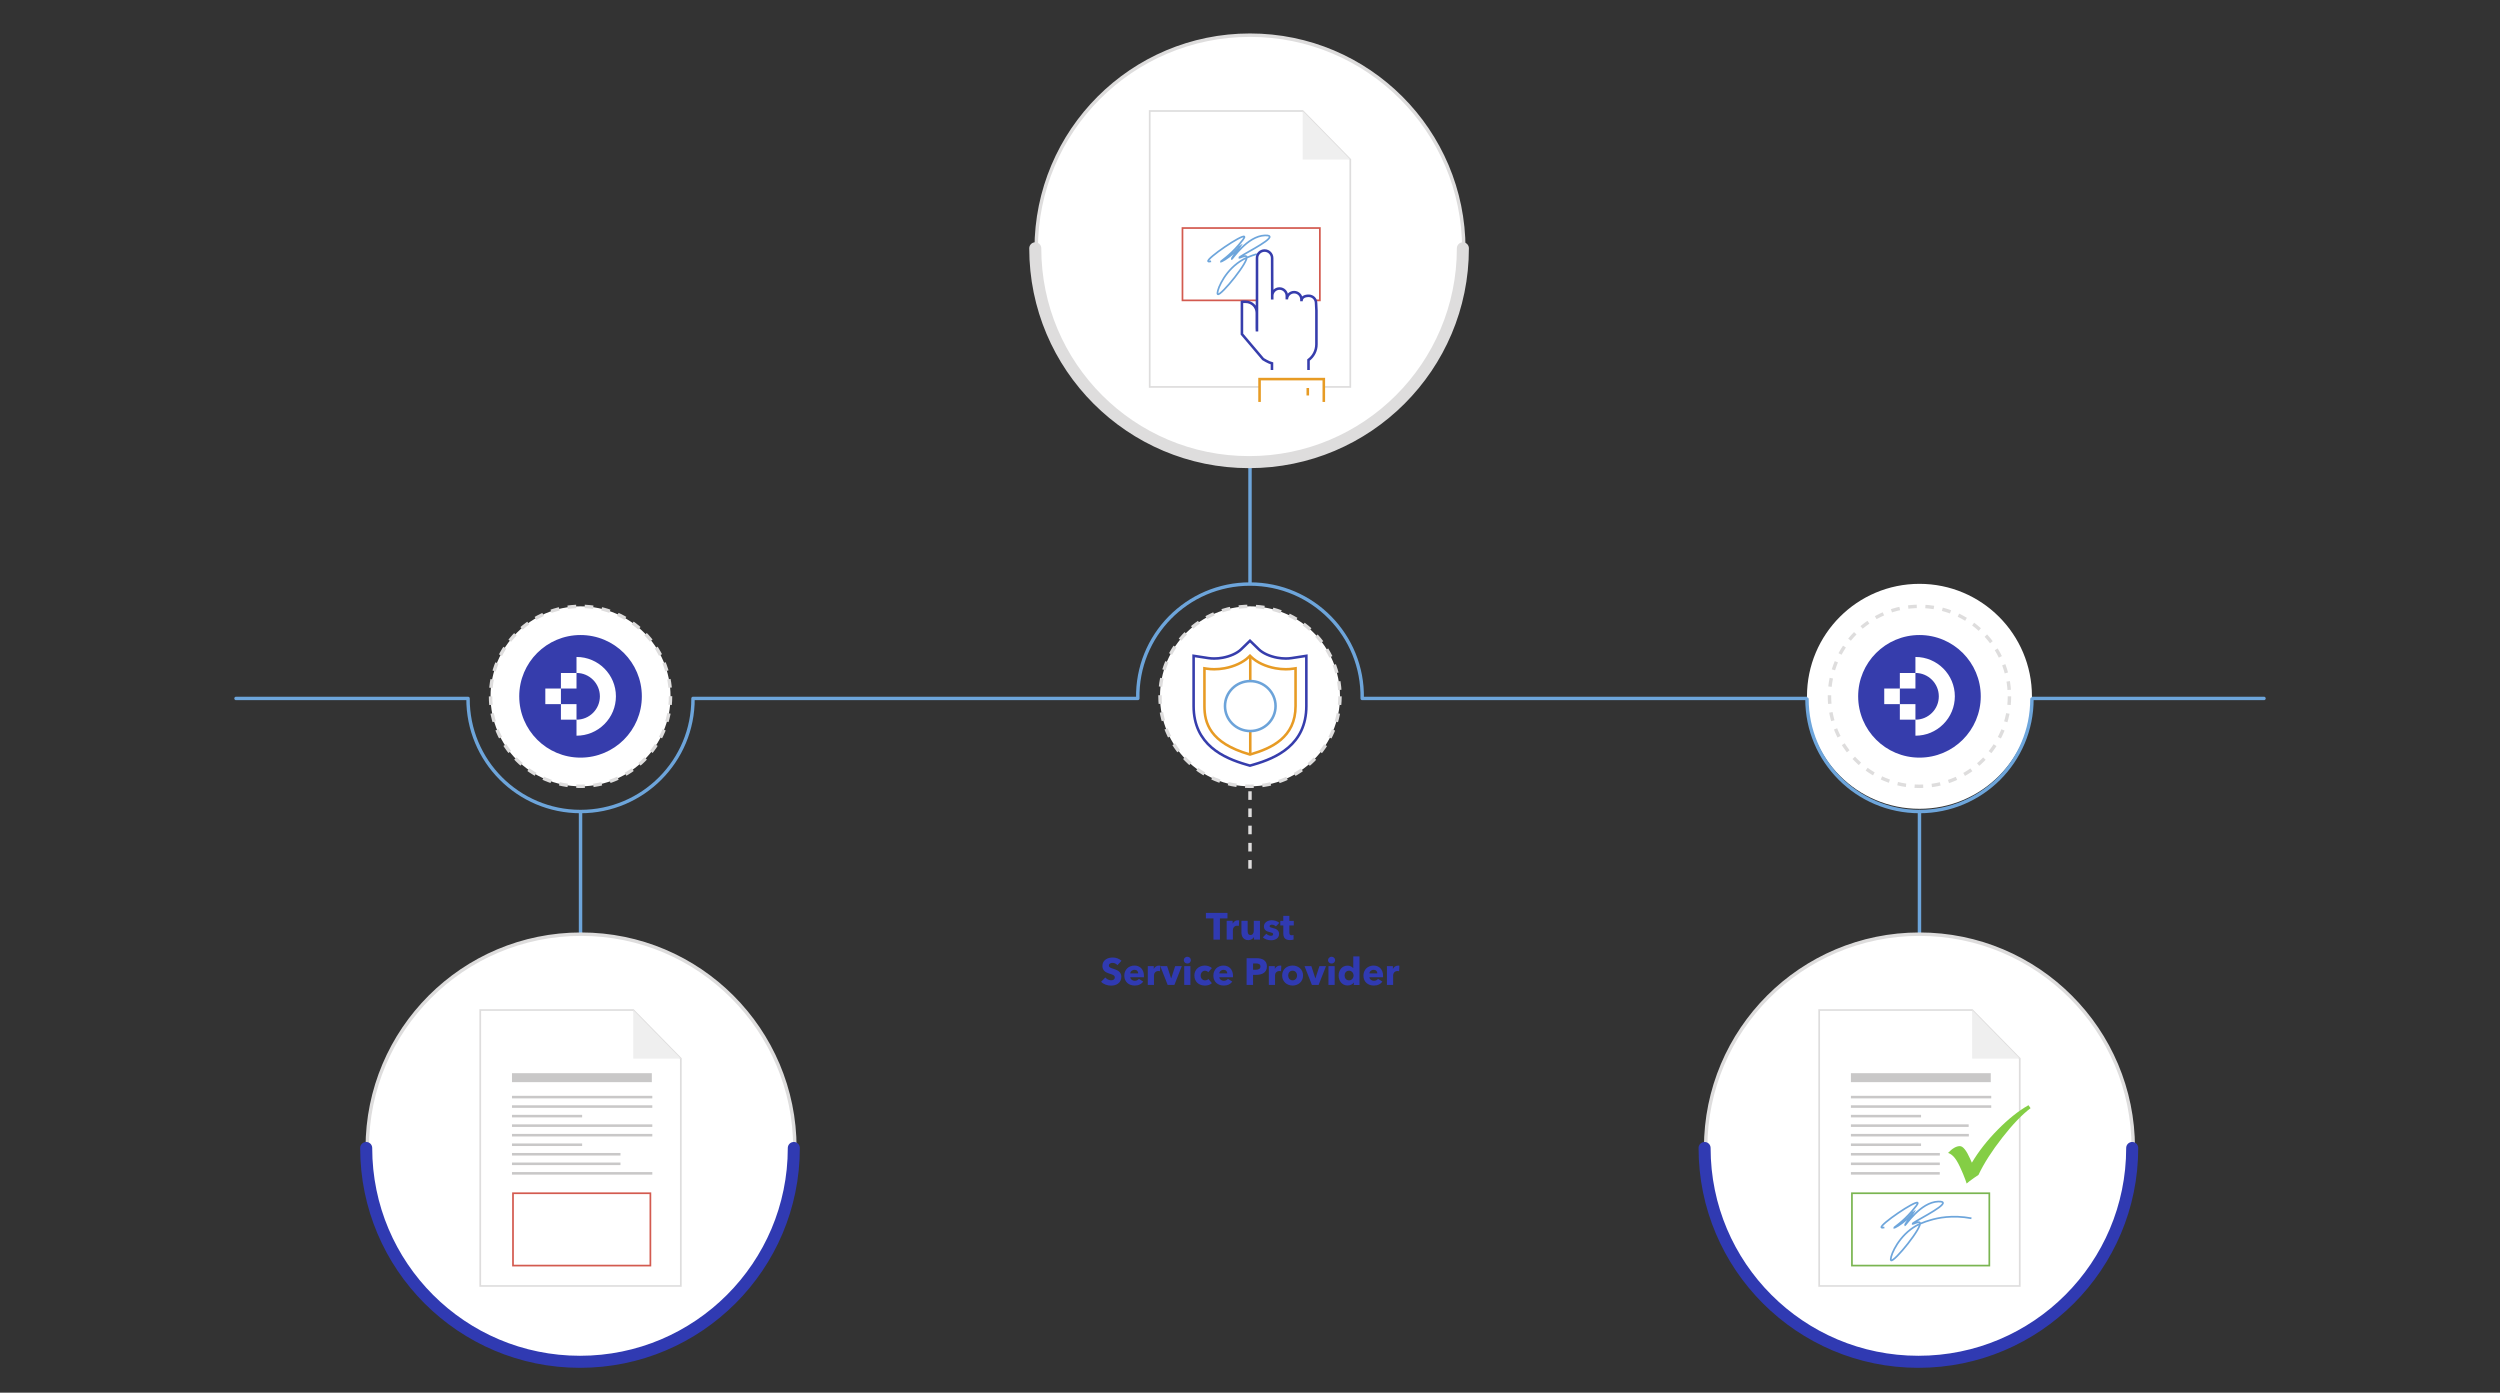 <?xml version="1.0" encoding="utf-8"?>
<!-- Generator: Adobe Illustrator 23.0.6, SVG Export Plug-In . SVG Version: 6.00 Build 0)  -->
<svg version="1.1" id="DESIGNED_BY_FREEPIK" xmlns="http://www.w3.org/2000/svg" xmlns:xlink="http://www.w3.org/1999/xlink"
	 x="0px" y="0px" viewBox="0 0 1453.52 809.71" style="enable-background:new 0 0 1453.52 809.71;" xml:space="preserve">
<rect x="0" y="0" width="1453.52" height="809.71" fill="#333333" stroke="none"/>
<style type="text/css">
	.st0{fill:none;stroke:#6DA5DB;stroke-width:2;stroke-linecap:round;stroke-linejoin:round;stroke-miterlimit:10;}
	.st1{fill:#FFFFFF;stroke:#DEDDDD;stroke-width:2;stroke-miterlimit:10;stroke-dasharray:5;}
	.st2{fill:#FFFFFF;}
	.st3{fill:none;stroke:#DEDDDD;stroke-width:2;stroke-miterlimit:10;stroke-dasharray:4.98,4.98;}
	.st4{fill:#FFFFFF;stroke:#DEDDDD;stroke-width:2;stroke-linecap:round;stroke-miterlimit:10;}
	.st5{fill:none;stroke:#363DAC;stroke-width:1.5;}
	.st6{fill:none;stroke:#E79B24;stroke-width:1.5;}
	.st7{fill:none;stroke:#6CA3D9;stroke-width:1.5;}
	.st8{fill:#303AB2;}
	.st9{fill:none;stroke:#DEDDDD;stroke-width:7;stroke-linecap:round;stroke-miterlimit:10;}
	.st10{fill:#FFFFFF;stroke:#DEDDDD;stroke-miterlimit:10;}
	.st11{fill:#EFEFEF;}
	.st12{fill:none;stroke:#D35A4F;stroke-miterlimit:10;}
	.st13{fill:#FFFFFF;stroke:#DEDDDD;stroke-width:2;stroke-miterlimit:10;}
	.st14{fill:none;stroke:#303AB2;stroke-width:7;stroke-linecap:round;stroke-miterlimit:10;}
	.st15{fill:#C9C8C8;}
	.st16{fill:none;stroke:#7AB551;stroke-miterlimit:10;}
	.st17{fill:none;stroke:#6DA5DB;stroke-miterlimit:10;}
	.st18{fill:#FFFFFF;stroke:#363DAC;stroke-width:1.5;}
	.st19{fill:#FFFFFF;stroke:#E79B24;stroke-width:1.5;}
	.st20{fill:#363DAC;}
	.st21{clip-path:url(#SVGID_2_);fill:#84CE45;}
</style>
<line class="st0" x1="1181.39" y1="406.08" x2="1316.3" y2="406.08"/>
<path class="st0" d="M1181.39,406.08"/>
<path class="st0" d="M1050.59,406.08"/>
<path class="st0" d="M137.22,406.08c0,0,134.9,0,134.9,0c-0.19,36.28,29.17,65.75,65.4,65.75s65.59-29.47,65.4-65.75
	c0.04,0,0.09,0,0.09,0h257.96c0,0,0.34,0,0.55,0c-0.72-36.61,28.76-66.51,65.22-66.51c36.46,0,65.94,29.89,65.25,66.51
	c0.18,0,0.37,0,0.37,0h258.2"/>
<circle class="st1" cx="726.76" cy="404.85" r="52.32"/>
<g>
	<circle class="st2" cx="1115.99" cy="404.85" r="65.4"/>
	<circle class="st1" cx="1115.99" cy="404.85" r="52.32"/>
</g>
<g>
	<circle class="st2" cx="337.53" cy="404.85" r="52.32"/>
	<circle class="st3" cx="337.53" cy="404.85" r="52.32"/>
</g>
<circle class="st4" cx="726.76" cy="144.76" r="124.31"/>
<g>
	<path class="st5" d="M724.68,444.55c-13.18-3.8-30.7-11.47-30.7-34.05v-29.2l8.56,1.32c1.08,0.17,2.23,0.25,3.42,0.25
		c1.6,0,3.24-0.15,4.89-0.46c4.41-0.81,8.42-2.62,10.71-4.84l5.19-5.03l5.19,5.03c2.3,2.22,6.3,4.03,10.71,4.84
		c1.64,0.3,3.29,0.46,4.89,0.46c1.18,0,2.33-0.08,3.42-0.25l8.56-1.32v29.2c0,22.58-17.52,30.25-30.7,34.05l-2.08,0.6L724.68,444.55
		z"/>
	<g>
		<line class="st6" x1="726.91" y1="381.42" x2="726.91" y2="396.18"/>
	</g>
	<g>
		<line class="st6" x1="726.91" y1="424.94" x2="726.91" y2="438.14"/>
	</g>
	<path class="st6" d="M726.44,438.59c-23.19-6.69-26.17-18.52-26.17-28.08v-21.94l1.3,0.2c1.4,0.22,2.88,0.33,4.39,0.33
		c1.98,0,4.01-0.19,6.04-0.56c5.67-1.04,10.77-3.42,13.97-6.52l0.79-0.76l0.79,0.76c3.2,3.1,8.29,5.47,13.97,6.52
		c2.03,0.37,4.06,0.56,6.04,0.56c1.51,0,2.98-0.11,4.39-0.33l1.3-0.2v21.94c0,18.2-13.98,24.57-26.17,28.08l-0.32,0.09
		L726.44,438.59z"/>
	<path class="st7" d="M741.62,410.51c0,8.02-6.58,14.52-14.7,14.52c-8.12,0-14.7-6.5-14.7-14.52c0-8.02,6.58-14.52,14.7-14.52
		C735.03,395.98,741.62,402.48,741.62,410.51z"/>
</g>
<line class="st1" x1="726.76" y1="505.05" x2="726.76" y2="456.95"/>
<line class="st0" x1="337.53" y1="471.92" x2="337.53" y2="543.14"/>
<line class="st0" x1="1115.99" y1="471.83" x2="1115.99" y2="543.14"/>
<line class="st0" x1="726.76" y1="271.21" x2="726.76" y2="338.86"/>
<g>
	<g>
		<path class="st8" d="M709.27,533.97v12.34h-3.75v-12.34h-4.39v-3.21h12.54v3.21H709.27z"/>
		<path class="st8" d="M720.29,538.32c-0.16-0.04-0.32-0.07-0.47-0.09c-0.15-0.01-0.3-0.02-0.45-0.02c-0.48,0-0.89,0.09-1.22,0.26
			c-0.33,0.17-0.59,0.39-0.79,0.64c-0.2,0.25-0.34,0.52-0.43,0.81s-0.13,0.55-0.13,0.77v5.62h-3.6v-10.94h3.47v1.58h0.04
			c0.28-0.56,0.67-1.01,1.19-1.36c0.51-0.35,1.1-0.53,1.78-0.53c0.15,0,0.29,0.01,0.43,0.02c0.14,0.01,0.25,0.04,0.34,0.07
			L720.29,538.32z"/>
		<path class="st8" d="M729.1,546.31v-1.52h-0.04c-0.13,0.25-0.3,0.48-0.52,0.7c-0.21,0.22-0.46,0.41-0.75,0.57s-0.6,0.29-0.94,0.39
			c-0.34,0.1-0.71,0.15-1.09,0.15c-0.73,0-1.35-0.13-1.86-0.4s-0.92-0.6-1.23-1.02c-0.31-0.42-0.54-0.89-0.68-1.43
			c-0.14-0.53-0.21-1.08-0.21-1.64v-6.76h3.62v5.93c0,0.31,0.02,0.6,0.07,0.88c0.04,0.28,0.13,0.53,0.25,0.75
			c0.12,0.22,0.29,0.39,0.49,0.52c0.2,0.12,0.48,0.19,0.81,0.19c0.63,0,1.11-0.23,1.44-0.7c0.33-0.47,0.49-1.02,0.49-1.65v-5.91h3.6
			v10.94H729.1z"/>
		<path class="st8" d="M741.81,538.61c-0.29-0.28-0.64-0.51-1.03-0.7c-0.4-0.19-0.81-0.29-1.25-0.29c-0.34,0-0.65,0.07-0.93,0.2
			c-0.29,0.13-0.43,0.36-0.43,0.68c0,0.31,0.16,0.53,0.47,0.66s0.82,0.28,1.53,0.44c0.41,0.09,0.82,0.21,1.24,0.37
			c0.42,0.16,0.79,0.37,1.13,0.64c0.34,0.26,0.61,0.58,0.81,0.97c0.2,0.38,0.31,0.83,0.31,1.36c0,0.69-0.14,1.27-0.42,1.75
			c-0.28,0.48-0.64,0.86-1.09,1.15c-0.45,0.29-0.95,0.5-1.5,0.64s-1.11,0.2-1.67,0.2c-0.89,0-1.77-0.14-2.62-0.43
			c-0.86-0.29-1.57-0.71-2.14-1.26l2.02-2.13c0.32,0.35,0.72,0.64,1.19,0.88c0.47,0.23,0.97,0.35,1.49,0.35
			c0.29,0,0.58-0.07,0.87-0.21s0.43-0.38,0.43-0.74c0-0.34-0.18-0.59-0.53-0.75c-0.35-0.16-0.9-0.33-1.65-0.5
			c-0.38-0.09-0.76-0.21-1.14-0.35c-0.38-0.15-0.72-0.34-1.02-0.59c-0.3-0.25-0.55-0.56-0.74-0.92c-0.19-0.37-0.29-0.81-0.29-1.32
			c0-0.66,0.14-1.22,0.42-1.68c0.28-0.46,0.64-0.84,1.08-1.13c0.44-0.29,0.93-0.51,1.46-0.65c0.53-0.14,1.06-0.21,1.59-0.21
			c0.82,0,1.62,0.13,2.4,0.38s1.45,0.64,1.99,1.15L741.81,538.61z"/>
		<path class="st8" d="M749.65,538.08v4.17c0,0.51,0.1,0.9,0.3,1.15s0.55,0.38,1.06,0.38c0.18,0,0.36-0.01,0.56-0.04
			s0.36-0.07,0.49-0.13l0.04,2.64c-0.25,0.09-0.56,0.16-0.94,0.23c-0.38,0.07-0.76,0.1-1.14,0.1c-0.73,0-1.35-0.09-1.84-0.27
			c-0.5-0.18-0.9-0.45-1.2-0.79c-0.3-0.34-0.52-0.75-0.65-1.23c-0.13-0.48-0.2-1.01-0.2-1.59v-4.61h-1.76v-2.7h1.73v-2.88h3.54v2.88
			h2.57v2.7H749.65z"/>
		<path class="st8" d="M649.67,561.16c-0.32-0.41-0.74-0.74-1.26-0.98s-1.02-0.36-1.5-0.36c-0.25,0-0.5,0.02-0.76,0.07
			s-0.49,0.13-0.69,0.25c-0.21,0.12-0.38,0.29-0.52,0.48c-0.14,0.2-0.21,0.45-0.21,0.76c0,0.26,0.05,0.48,0.16,0.66
			s0.27,0.33,0.48,0.46s0.46,0.25,0.76,0.36c0.29,0.11,0.62,0.22,0.99,0.34c0.53,0.18,1.08,0.37,1.65,0.58
			c0.57,0.21,1.09,0.49,1.56,0.84c0.47,0.35,0.86,0.79,1.16,1.31c0.31,0.52,0.46,1.17,0.46,1.94c0,0.89-0.16,1.67-0.49,2.32
			c-0.33,0.65-0.77,1.19-1.33,1.61c-0.56,0.42-1.19,0.74-1.91,0.94s-1.46,0.31-2.22,0.31c-1.11,0-2.19-0.19-3.23-0.58
			s-1.9-0.94-2.59-1.66l2.46-2.5c0.38,0.47,0.88,0.86,1.5,1.17c0.62,0.31,1.24,0.47,1.86,0.47c0.28,0,0.55-0.03,0.81-0.09
			c0.26-0.06,0.49-0.15,0.69-0.29c0.2-0.13,0.35-0.31,0.47-0.53s0.18-0.48,0.18-0.79c0-0.29-0.07-0.54-0.22-0.75
			c-0.15-0.2-0.35-0.39-0.63-0.56c-0.27-0.17-0.61-0.32-1.01-0.46c-0.4-0.14-0.86-0.29-1.37-0.45c-0.5-0.16-0.98-0.35-1.46-0.57
			c-0.48-0.22-0.9-0.5-1.27-0.85c-0.37-0.34-0.67-0.76-0.9-1.25c-0.23-0.49-0.34-1.09-0.34-1.79c0-0.86,0.18-1.6,0.53-2.22
			c0.35-0.61,0.81-1.12,1.38-1.51c0.57-0.4,1.21-0.68,1.93-0.87c0.72-0.18,1.44-0.27,2.17-0.27c0.88,0,1.77,0.16,2.69,0.48
			c0.91,0.32,1.72,0.8,2.4,1.43L649.67,561.16z"/>
		<path class="st8" d="M665.09,567.33c0,0.15,0,0.29,0,0.44s-0.01,0.29-0.02,0.42h-7.93c0.03,0.31,0.12,0.59,0.27,0.83
			c0.15,0.25,0.35,0.46,0.59,0.65c0.24,0.18,0.51,0.33,0.81,0.43c0.3,0.1,0.61,0.15,0.93,0.15c0.57,0,1.05-0.11,1.45-0.32
			c0.4-0.21,0.72-0.49,0.97-0.82l2.5,1.58c-0.51,0.75-1.19,1.32-2.03,1.72c-0.84,0.4-1.82,0.6-2.93,0.6c-0.82,0-1.6-0.13-2.33-0.38
			s-1.37-0.63-1.92-1.12c-0.55-0.49-0.98-1.09-1.3-1.81c-0.31-0.72-0.47-1.54-0.47-2.46c0-0.89,0.15-1.7,0.46-2.43
			c0.31-0.72,0.72-1.34,1.25-1.84c0.53-0.51,1.15-0.9,1.87-1.17s1.49-0.42,2.33-0.42c0.81,0,1.54,0.14,2.22,0.41
			c0.67,0.27,1.25,0.66,1.73,1.17c0.48,0.51,0.86,1.13,1.13,1.87C664.95,565.56,665.09,566.39,665.09,567.33z M661.77,565.95
			c0-0.57-0.18-1.06-0.54-1.47c-0.36-0.41-0.9-0.62-1.61-0.62c-0.35,0-0.67,0.05-0.97,0.17c-0.29,0.11-0.55,0.26-0.77,0.45
			c-0.22,0.19-0.4,0.41-0.53,0.67s-0.21,0.52-0.22,0.8H661.77z"/>
		<path class="st8" d="M674.42,564.67c-0.16-0.04-0.32-0.07-0.47-0.09c-0.15-0.01-0.3-0.02-0.45-0.02c-0.48,0-0.89,0.09-1.22,0.26
			c-0.33,0.17-0.59,0.39-0.79,0.64c-0.2,0.25-0.34,0.52-0.43,0.81s-0.13,0.55-0.13,0.77v5.62h-3.6v-10.94h3.47v1.58h0.04
			c0.28-0.56,0.67-1.01,1.19-1.36c0.51-0.35,1.1-0.53,1.78-0.53c0.15,0,0.29,0.01,0.43,0.02c0.14,0.01,0.25,0.04,0.34,0.07
			L674.42,564.67z"/>
		<path class="st8" d="M682.79,572.66h-3.89l-4.3-10.94h3.97l2.31,7.09h0.07l2.31-7.09h3.84L682.79,572.66z"/>
		<path class="st8" d="M692.38,558.24c0,0.28-0.05,0.54-0.16,0.78s-0.26,0.45-0.44,0.63s-0.4,0.32-0.66,0.42
			c-0.26,0.1-0.52,0.15-0.8,0.15c-0.59,0-1.08-0.19-1.47-0.58c-0.4-0.39-0.59-0.85-0.59-1.39c0-0.26,0.05-0.52,0.15-0.76
			s0.25-0.45,0.44-0.63c0.19-0.18,0.41-0.32,0.66-0.43c0.25-0.11,0.52-0.17,0.81-0.17c0.28,0,0.54,0.05,0.8,0.15
			c0.26,0.1,0.48,0.24,0.66,0.42s0.33,0.38,0.44,0.63C692.33,557.7,692.38,557.96,692.38,558.24z M688.52,572.66v-10.94h3.6v10.94
			H688.52z"/>
		<path class="st8" d="M702.51,565.26c-0.21-0.26-0.48-0.48-0.83-0.64c-0.35-0.16-0.71-0.24-1.08-0.24c-0.38,0-0.72,0.08-1.03,0.23
			c-0.31,0.15-0.57,0.36-0.79,0.62c-0.22,0.26-0.39,0.55-0.52,0.89c-0.12,0.34-0.19,0.7-0.19,1.08s0.06,0.74,0.18,1.08
			s0.29,0.63,0.52,0.89c0.23,0.26,0.5,0.46,0.81,0.6c0.31,0.15,0.67,0.22,1.06,0.22c0.37,0,0.73-0.07,1.09-0.21
			c0.36-0.14,0.65-0.34,0.87-0.6l2,2.44c-0.45,0.44-1.04,0.78-1.76,1.03c-0.72,0.25-1.48,0.37-2.28,0.37c-0.86,0-1.67-0.13-2.42-0.4
			s-1.39-0.65-1.94-1.15c-0.55-0.51-0.98-1.12-1.3-1.83c-0.31-0.72-0.47-1.53-0.47-2.44c0-0.89,0.16-1.7,0.47-2.42
			c0.31-0.72,0.75-1.33,1.3-1.83s1.2-0.89,1.94-1.16c0.75-0.27,1.54-0.41,2.39-0.41c0.4,0,0.79,0.04,1.17,0.11
			c0.39,0.07,0.76,0.17,1.12,0.3c0.36,0.13,0.69,0.28,0.99,0.46c0.3,0.18,0.56,0.38,0.78,0.6L702.51,565.26z"/>
		<path class="st8" d="M716.87,567.33c0,0.15,0,0.29,0,0.44s-0.01,0.29-0.02,0.42h-7.93c0.03,0.31,0.12,0.59,0.27,0.83
			c0.15,0.25,0.35,0.46,0.59,0.65c0.24,0.18,0.51,0.33,0.81,0.43c0.3,0.1,0.61,0.15,0.93,0.15c0.57,0,1.05-0.11,1.45-0.32
			c0.4-0.21,0.72-0.49,0.97-0.82l2.5,1.58c-0.51,0.75-1.19,1.32-2.03,1.72c-0.84,0.4-1.82,0.6-2.93,0.6c-0.82,0-1.6-0.13-2.33-0.38
			s-1.37-0.63-1.92-1.12c-0.55-0.49-0.98-1.09-1.3-1.81c-0.31-0.72-0.47-1.54-0.47-2.46c0-0.89,0.15-1.7,0.46-2.43
			c0.31-0.72,0.72-1.34,1.25-1.84c0.53-0.51,1.15-0.9,1.87-1.17s1.49-0.42,2.33-0.42c0.81,0,1.54,0.14,2.22,0.41
			c0.67,0.27,1.25,0.66,1.73,1.17c0.48,0.51,0.86,1.13,1.13,1.87C716.73,565.56,716.87,566.39,716.87,567.33z M713.55,565.95
			c0-0.57-0.18-1.06-0.54-1.47c-0.36-0.41-0.9-0.62-1.61-0.62c-0.35,0-0.67,0.05-0.97,0.17c-0.29,0.11-0.55,0.26-0.77,0.45
			c-0.22,0.19-0.4,0.41-0.53,0.67s-0.21,0.52-0.22,0.8H713.55z"/>
		<path class="st8" d="M736.59,561.91c0,0.91-0.17,1.67-0.51,2.29s-0.79,1.12-1.36,1.5s-1.23,0.66-1.98,0.83
			c-0.75,0.18-1.52,0.26-2.33,0.26h-1.87v5.86h-3.75v-15.55h5.71c0.85,0,1.64,0.08,2.38,0.25c0.74,0.17,1.38,0.44,1.93,0.81
			c0.55,0.37,0.98,0.86,1.3,1.47C736.43,560.26,736.59,561.01,736.59,561.91z M732.83,561.93c0-0.37-0.07-0.67-0.22-0.9
			c-0.15-0.23-0.34-0.42-0.59-0.55c-0.25-0.13-0.53-0.22-0.85-0.26c-0.31-0.04-0.64-0.07-0.98-0.07h-1.65v3.67h1.58
			c0.35,0,0.69-0.03,1.01-0.09c0.32-0.06,0.61-0.16,0.87-0.31c0.26-0.15,0.46-0.34,0.6-0.58
			C732.76,562.6,732.83,562.29,732.83,561.93z"/>
		<path class="st8" d="M744.8,564.67c-0.16-0.04-0.32-0.07-0.47-0.09c-0.15-0.01-0.3-0.02-0.45-0.02c-0.48,0-0.89,0.09-1.22,0.26
			c-0.33,0.17-0.59,0.39-0.79,0.64c-0.2,0.25-0.34,0.52-0.43,0.81s-0.13,0.55-0.13,0.77v5.62h-3.6v-10.94h3.47v1.58h0.04
			c0.28-0.56,0.67-1.01,1.19-1.36c0.51-0.35,1.1-0.53,1.78-0.53c0.15,0,0.29,0.01,0.43,0.02c0.14,0.01,0.25,0.04,0.34,0.07
			L744.8,564.67z"/>
		<path class="st8" d="M757.6,567.15c0,0.89-0.16,1.7-0.48,2.43c-0.32,0.72-0.76,1.34-1.32,1.84c-0.56,0.5-1.2,0.9-1.93,1.17
			c-0.73,0.28-1.52,0.42-2.35,0.42c-0.82,0-1.6-0.14-2.34-0.42c-0.74-0.28-1.38-0.67-1.93-1.17c-0.55-0.51-0.98-1.12-1.31-1.84
			c-0.32-0.72-0.48-1.53-0.48-2.43c0-0.89,0.16-1.7,0.48-2.42c0.32-0.72,0.76-1.33,1.31-1.82c0.55-0.5,1.19-0.88,1.93-1.14
			c0.74-0.26,1.52-0.4,2.34-0.4c0.83,0,1.62,0.13,2.35,0.4c0.73,0.26,1.38,0.64,1.93,1.14c0.56,0.5,1,1.11,1.32,1.82
			C757.44,565.45,757.6,566.26,757.6,567.15z M754.13,567.15c0-0.35-0.06-0.7-0.18-1.03c-0.12-0.34-0.29-0.63-0.51-0.89
			c-0.22-0.26-0.49-0.46-0.81-0.63c-0.32-0.16-0.7-0.24-1.12-0.24c-0.42,0-0.8,0.08-1.12,0.24c-0.32,0.16-0.59,0.37-0.8,0.63
			c-0.21,0.26-0.37,0.55-0.48,0.89c-0.11,0.34-0.17,0.68-0.17,1.03s0.06,0.7,0.17,1.03c0.11,0.34,0.27,0.64,0.49,0.91
			c0.22,0.27,0.49,0.49,0.81,0.65c0.32,0.16,0.7,0.24,1.12,0.24c0.42,0,0.8-0.08,1.12-0.24c0.32-0.16,0.59-0.38,0.81-0.65
			c0.22-0.27,0.38-0.57,0.49-0.91S754.13,567.5,754.13,567.15z"/>
		<path class="st8" d="M766.65,572.66h-3.89l-4.3-10.94h3.97l2.31,7.09h0.07l2.31-7.09h3.84L766.65,572.66z"/>
		<path class="st8" d="M776.24,558.24c0,0.28-0.05,0.54-0.16,0.78s-0.26,0.45-0.44,0.63s-0.4,0.32-0.66,0.42
			c-0.26,0.1-0.52,0.15-0.8,0.15c-0.59,0-1.08-0.19-1.47-0.58c-0.4-0.39-0.59-0.85-0.59-1.39c0-0.26,0.05-0.52,0.15-0.76
			s0.25-0.45,0.44-0.63c0.19-0.18,0.41-0.32,0.66-0.43c0.25-0.11,0.52-0.17,0.81-0.17c0.28,0,0.54,0.05,0.8,0.15
			c0.26,0.1,0.48,0.24,0.66,0.42s0.33,0.38,0.44,0.63C776.19,557.7,776.24,557.96,776.24,558.24z M772.38,572.66v-10.94h3.6v10.94
			H772.38z"/>
		<path class="st8" d="M787.11,572.66v-1.43h-0.04c-0.35,0.56-0.85,0.99-1.5,1.29s-1.34,0.45-2.08,0.45c-0.82,0-1.55-0.16-2.2-0.48
			c-0.64-0.32-1.19-0.75-1.64-1.28c-0.45-0.53-0.79-1.15-1.02-1.86c-0.23-0.7-0.35-1.43-0.35-2.2c0-0.76,0.12-1.49,0.36-2.18
			s0.59-1.31,1.03-1.83c0.45-0.53,0.99-0.94,1.62-1.25c0.64-0.31,1.35-0.46,2.14-0.46c0.81,0,1.49,0.15,2.04,0.46
			c0.56,0.31,0.99,0.64,1.3,1.01h0.04v-6.83h3.6v16.6H787.11z M786.98,567.18c0-0.35-0.06-0.7-0.19-1.03s-0.3-0.64-0.53-0.9
			c-0.23-0.26-0.5-0.48-0.82-0.64c-0.32-0.16-0.69-0.24-1.1-0.24c-0.42,0-0.8,0.08-1.12,0.24c-0.32,0.16-0.59,0.37-0.81,0.63
			c-0.22,0.26-0.38,0.55-0.49,0.89c-0.11,0.34-0.17,0.68-0.17,1.03s0.06,0.7,0.17,1.04c0.11,0.34,0.27,0.65,0.49,0.91
			c0.22,0.26,0.49,0.48,0.81,0.64c0.32,0.16,0.7,0.24,1.12,0.24c0.41,0,0.78-0.08,1.1-0.24c0.32-0.16,0.6-0.37,0.82-0.64
			c0.23-0.26,0.4-0.56,0.53-0.9C786.92,567.87,786.98,567.53,786.98,567.18z"/>
		<path class="st8" d="M804.13,567.33c0,0.15,0,0.29,0,0.44s-0.01,0.29-0.02,0.42h-7.93c0.03,0.31,0.12,0.59,0.27,0.83
			c0.15,0.25,0.35,0.46,0.59,0.65c0.24,0.18,0.51,0.33,0.81,0.43c0.3,0.1,0.61,0.15,0.93,0.15c0.57,0,1.05-0.11,1.45-0.32
			c0.4-0.21,0.72-0.49,0.97-0.82l2.5,1.58c-0.51,0.75-1.19,1.32-2.03,1.72c-0.84,0.4-1.82,0.6-2.93,0.6c-0.82,0-1.6-0.13-2.33-0.38
			s-1.37-0.63-1.92-1.12c-0.55-0.49-0.98-1.09-1.3-1.81c-0.31-0.72-0.47-1.54-0.47-2.46c0-0.89,0.15-1.7,0.46-2.43
			c0.31-0.72,0.72-1.34,1.25-1.84c0.53-0.51,1.15-0.9,1.87-1.17s1.49-0.42,2.33-0.42c0.81,0,1.54,0.14,2.22,0.41
			c0.67,0.27,1.25,0.66,1.73,1.17c0.48,0.51,0.86,1.13,1.13,1.87C803.99,565.56,804.13,566.39,804.13,567.33z M800.81,565.95
			c0-0.57-0.18-1.06-0.54-1.47c-0.36-0.41-0.9-0.62-1.61-0.62c-0.35,0-0.67,0.05-0.97,0.17c-0.29,0.11-0.55,0.26-0.77,0.45
			c-0.22,0.19-0.4,0.41-0.53,0.67s-0.21,0.52-0.22,0.8H800.81z"/>
		<path class="st8" d="M813.46,564.67c-0.16-0.04-0.32-0.07-0.47-0.09c-0.15-0.01-0.3-0.02-0.45-0.02c-0.48,0-0.89,0.09-1.22,0.26
			c-0.33,0.17-0.59,0.39-0.79,0.64c-0.2,0.25-0.34,0.52-0.43,0.81s-0.13,0.55-0.13,0.77v5.62h-3.6v-10.94h3.47v1.58h0.04
			c0.28-0.56,0.67-1.01,1.19-1.36c0.51-0.35,1.1-0.53,1.78-0.53c0.15,0,0.29,0.01,0.43,0.02c0.14,0.01,0.25,0.04,0.34,0.07
			L813.46,564.67z"/>
	</g>
</g>
<path class="st9" d="M850.53,144.37c0,68.65-55.65,124.31-124.31,124.31s-124.31-55.65-124.31-124.31"/>
<polygon class="st10" points="785.07,92.77 785.07,224.97 668.45,224.97 668.45,64.54 757.39,64.54 "/>
<polygon class="st11" points="785.07,92.77 757.39,92.77 757.39,64.54 "/>
<rect x="687.5" y="132.58" class="st12" width="79.88" height="42.06"/>
<path class="st0" d="M1050.59,406.43c0,36.12,29.28,65.4,65.4,65.4s65.4-29.28,65.4-65.4"/>
<circle class="st13" cx="337.84" cy="667.45" r="124.31"/>
<path class="st14" d="M461.53,667.45c0,68.65-55.65,124.31-124.31,124.31S212.91,736.1,212.91,667.45"/>
<g>
	<polygon class="st10" points="395.84,615.47 395.84,747.67 279.22,747.67 279.22,587.24 368.16,587.24 	"/>
	<polygon class="st11" points="395.84,615.47 368.16,615.47 368.16,587.24 	"/>
	<rect x="297.67" y="623.96" class="st15" width="81.31" height="5.21"/>
	<rect x="297.67" y="637.12" class="st15" width="81.59" height="1.49"/>
	<rect x="297.67" y="642.62" class="st15" width="81.59" height="1.49"/>
	<rect x="297.67" y="648.17" class="st15" width="40.79" height="1.49"/>
	<rect x="297.67" y="653.71" class="st15" width="81.59" height="1.49"/>
	<rect x="297.67" y="659.26" class="st15" width="81.59" height="1.49"/>
	<rect x="297.67" y="664.81" class="st15" width="40.79" height="1.49"/>
	<rect x="297.67" y="670.35" class="st15" width="63.08" height="1.49"/>
	<rect x="297.67" y="675.9" class="st15" width="63.08" height="1.49"/>
	<rect x="297.67" y="681.45" class="st15" width="81.59" height="1.49"/>
	<rect x="298.26" y="693.76" class="st12" width="79.88" height="42.06"/>
</g>
<circle class="st13" cx="1115.99" cy="667.45" r="124.31"/>
<path class="st14" d="M1239.68,667.45c0,68.65-55.65,124.31-124.31,124.31c-68.65,0-124.31-55.65-124.31-124.31"/>
<polygon class="st10" points="1174.3,615.47 1174.3,747.67 1057.68,747.67 1057.68,587.24 1146.62,587.24 "/>
<polygon class="st11" points="1174.3,615.47 1146.62,615.47 1146.62,587.24 "/>
<rect x="1076.13" y="623.96" class="st15" width="81.31" height="5.21"/>
<rect x="1076.13" y="637.12" class="st15" width="81.59" height="1.49"/>
<rect x="1076.13" y="642.62" class="st15" width="81.59" height="1.49"/>
<rect x="1076.13" y="648.17" class="st15" width="40.79" height="1.49"/>
<rect x="1076.13" y="653.71" class="st15" width="68.47" height="1.49"/>
<rect x="1076.13" y="659.26" class="st15" width="68.58" height="1.49"/>
<rect x="1076.13" y="664.81" class="st15" width="40.79" height="1.49"/>
<rect x="1076.13" y="670.35" class="st15" width="51.72" height="1.49"/>
<rect x="1076.13" y="675.9" class="st15" width="51.69" height="1.49"/>
<rect x="1076.13" y="681.45" class="st15" width="51.66" height="1.49"/>
<rect x="1076.73" y="693.76" class="st16" width="79.88" height="42.06"/>
<path class="st17" d="M1095.59,713.63c-0.89,0.21-1.56,0.27-1.71,0c-0.94-1.7,19.83-15.82,21.06-14.33c0.4,0.48-1.31,2.5-3.24,4.78
	c-5.4,6.38-10.65,9.58-10.5,9.79c0.12,0.18,3.91-1.69,7.73-5.31c2.62-2.48,4.37-4.94,4.42-4.9c0.11,0.08-6.14,8.49-5.84,8.73
	c0.37,0.3,8.98-13.47,19.41-13.8c0.6-0.02,2.45-0.08,2.71,0.65c0.91,2.51-18.08,11.55-17.7,12.33c0.16,0.33,3.47-1.61,4.25-0.77
	c2.06,2.24-14.95,23.16-16.69,22c-1.1-0.73,2.56-11.27,11.27-17.93c4.19-3.2,8.16-4.45,11.38-5.43c4.42-1.34,12.89-3.2,24.07-1.12"
	/>
<path class="st17" d="M704.13,151.91c-0.89,0.21-1.56,0.27-1.71,0c-0.94-1.7,19.83-15.82,21.06-14.33c0.4,0.48-1.31,2.5-3.24,4.78
	c-5.4,6.38-10.65,9.58-10.5,9.79c0.12,0.18,3.91-1.69,7.73-5.31c2.62-2.48,4.37-4.94,4.42-4.9c0.11,0.08-6.14,8.49-5.84,8.73
	c0.37,0.3,8.98-13.47,19.41-13.8c0.6-0.02,2.45-0.08,2.71,0.65c0.91,2.51-18.08,11.55-17.7,12.33c0.16,0.33,3.47-1.61,4.25-0.77
	c2.06,2.24-14.95,23.16-16.69,22c-1.1-0.73,2.56-11.27,11.27-17.93c4.19-3.2,8.16-4.45,11.38-5.43"/>
<g>
	<g>
		<path class="st18" d="M760.78,215.12v-5.8c2.79-2.07,4.6-5.36,4.6-9.08v-19.7l-0.21-4.35c0-2.33-1.9-4.22-4.25-4.22
			s-4.25,0.84-4.25,3.17v-1.06c0-2.33-1.9-4.22-4.25-4.22c-2.35,0-4.25,1.89-4.25,4.22v-2.11c0-2.33-1.9-4.22-4.25-4.22
			c-2.35,0-4.25,1.89-4.25,4.22v2.17c0-1.02-0.04-24.1-0.04-24.1c0-2.41-1.97-4.37-4.4-4.37s-4.4,1.96-4.4,4.37l-0.02,42.66
			l-0.09-2.08v-8.72c0-3.56-2.9-6.44-6.5-6.44h-2.16c-0.09,0,0.09,0.01,0,0.01v8.07c0.01,0-0.02,0,0,0.01v10.71l12.31,14.53
			c0,0,3.19,2.01,5.16,2.48v3.87"/>
		<g>
			<polyline class="st19" points="769.67,233.69 769.67,220.41 732.32,220.41 732.32,233.69 			"/>
		</g>
	</g>
	<line class="st19" x1="760.36" y1="225.59" x2="760.36" y2="229.93"/>
</g>
<g>
	<g>
		<path class="st20" d="M348.78,404.85c0,3.63-1.41,7.04-3.97,9.6c-2.56,2.56-5.97,3.97-9.6,3.97h-0.02v-9.03h-9.06v-9.07h9.06
			v-9.06h0.02C342.69,391.28,348.78,397.37,348.78,404.85"/>
		<path class="st20" d="M362.73,379.65c-6.45-6.45-15.36-10.44-25.2-10.44c-19.69,0-35.64,15.96-35.64,35.64
			c0,9.84,3.99,18.75,10.44,25.2c6.45,6.45,15.36,10.44,25.2,10.44s18.75-3.99,25.2-10.44c6.45-6.45,10.44-15.36,10.44-25.2
			C373.17,395.01,369.18,386.1,362.73,379.65 M351.39,421.04c-4.32,4.32-10.07,6.7-16.18,6.7h-0.03v-9.3h-9.06v-9.04h-9.07v-9.07
			h9.07v-9.06h9.06v-9.31h0.03c12.62,0,22.89,10.26,22.89,22.89C358.09,410.97,355.71,416.72,351.39,421.04"/>
	</g>
</g>
<g>
	<g>
		<path class="st20" d="M1127.24,404.85c0,3.63-1.41,7.04-3.97,9.6c-2.56,2.56-5.97,3.97-9.6,3.97h-0.02v-9.03h-9.06v-9.07h9.06
			v-9.06h0.02C1121.15,391.28,1127.24,397.37,1127.24,404.85"/>
		<path class="st20" d="M1141.19,379.65c-6.45-6.45-15.36-10.44-25.2-10.44c-19.69,0-35.64,15.96-35.64,35.64
			c0,9.84,3.99,18.75,10.44,25.2c6.45,6.45,15.36,10.44,25.2,10.44s18.75-3.99,25.2-10.44c6.45-6.45,10.44-15.36,10.44-25.2
			C1151.63,395.01,1147.64,386.1,1141.19,379.65 M1129.85,421.04c-4.32,4.32-10.07,6.7-16.18,6.7h-0.03v-9.3h-9.06v-9.04h-9.07
			v-9.07h9.07v-9.06h9.06v-9.31h0.03c12.62,0,22.89,10.26,22.89,22.89C1136.55,410.97,1134.17,416.72,1129.85,421.04"/>
	</g>
</g>
<g>
	<defs>
		<rect id="SVGID_1_" x="1132.62" y="642.56" width="47.97" height="45.55"/>
	</defs>
	<clipPath id="SVGID_2_">
		<use xlink:href="#SVGID_1_"  style="overflow:visible;"/>
	</clipPath>
	<path class="st21" d="M1161.47,656.85c-6.11,6.2-11.12,12.59-15.01,19.16l-1.07-2.42c-2.17-4.82-4.14-7.23-5.91-7.23
		c-2.07,0-4.36,1.32-6.85,3.94c1.47,0.51,2.81,1.53,3.99,3.08c1.19,1.54,2.47,3.93,3.86,7.16l0.97,2.25
		c1.01,2.47,1.67,4.25,1.97,5.33c0.76-0.72,2.2-1.81,4.32-3.29l2.56-1.73c3.18-6.71,7.79-13.92,13.83-21.65
		c6.04-7.72,11.53-13.44,16.46-17.15l-1.21-1.73C1173.55,645.88,1167.58,650.64,1161.47,656.85"/>
</g>
</svg>
